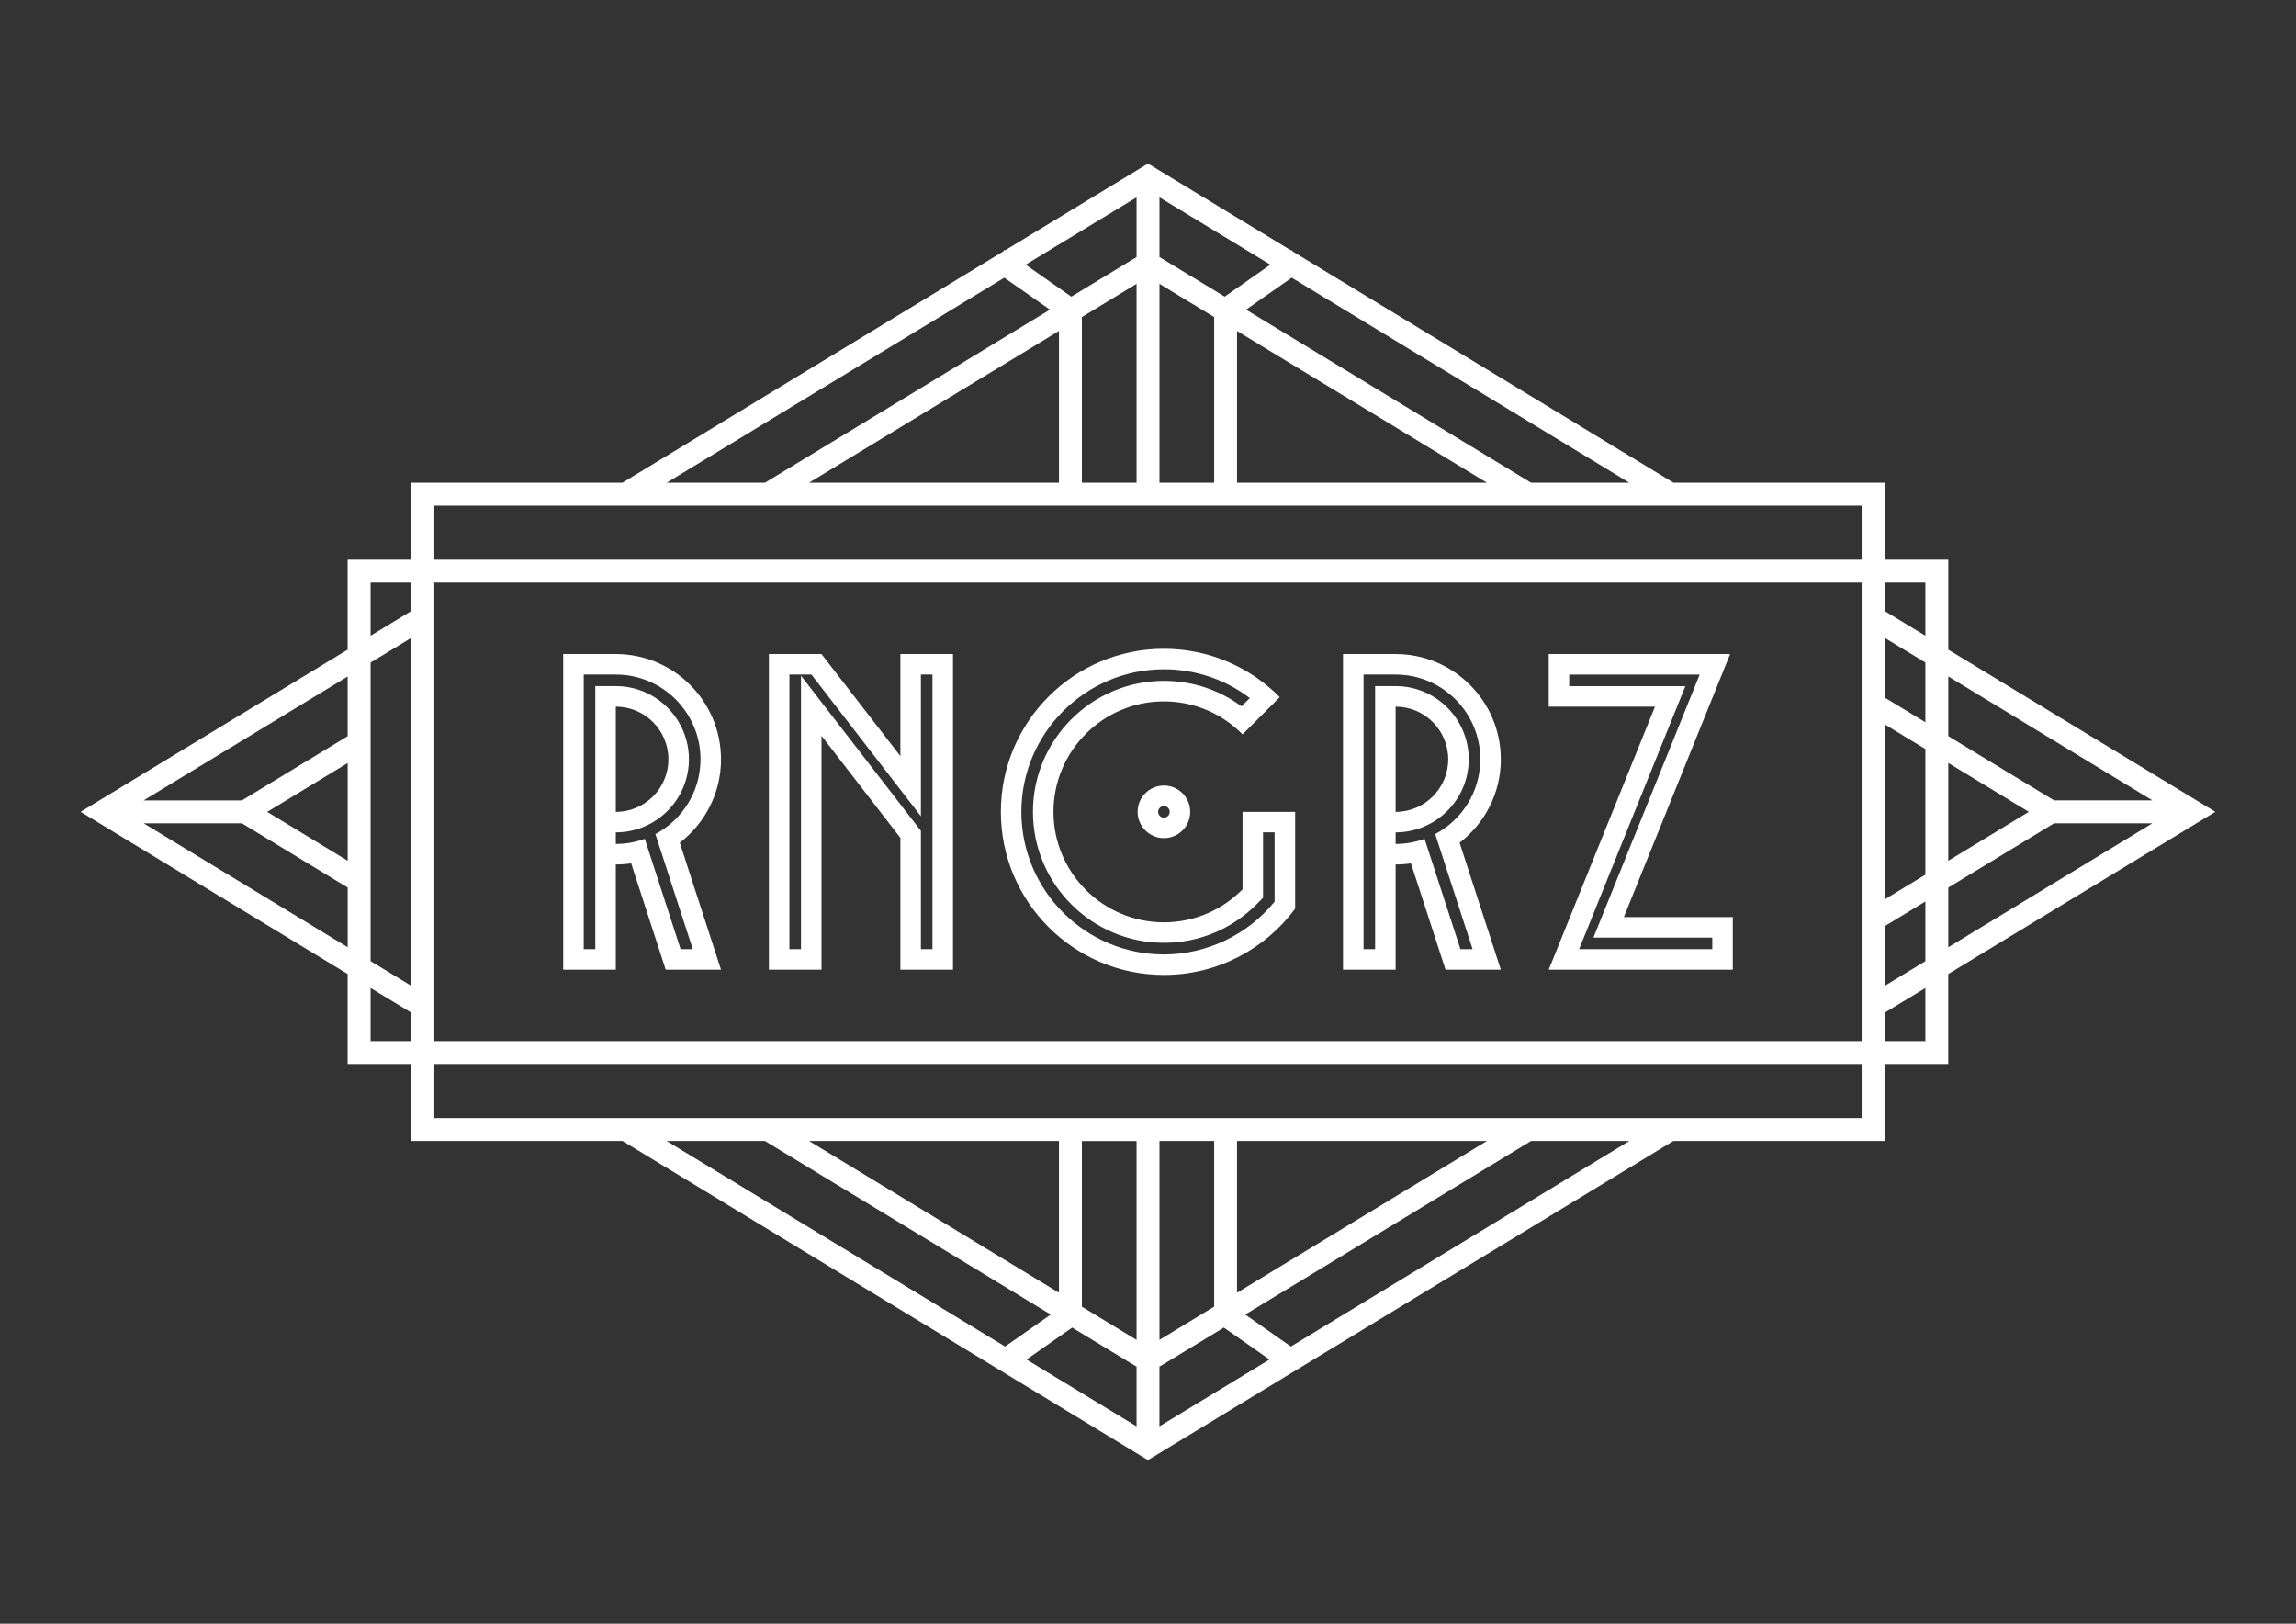 <?xml version="1.0" encoding="UTF-8"?>
<svg xmlns="http://www.w3.org/2000/svg" version="1.1" viewBox="0 0 841.89 595.28">
  <rect x="0" y="0" width="841.89" height="595.28" fill="#333333" stroke="none"/>
  <defs>
    <style>
      .cls-1 {
        fill: #fff;
      }
    </style>
  </defs>
  <!-- Generator: Adobe Illustrator 28.7.0, SVG Export Plug-In . SVG Version: 1.2.0 Build 136)  -->
  <g>
    <g id="Laag_1">
      <g id="Laag_1-2" data-name="Laag_1">
        <g>
          <path class="cls-1" d="M714.39,238.17v-32.97h-23.37v-28.22h-77.39l-139.61-84.79-.49-.57-.21.15-52.38-31.81-52.37,31.8-.27-.19-.42.6-139.63,84.8h-77.41v28.22h-23.37v32.98l-97.91,59.46,97.91,59.46v32.98h23.37v28.22h77.41l192.3,116.78.38.23,192.68-117.01h77.4v-28.22h23.37v-32.97l97.93-59.47-97.93-59.47.01.01ZM789.22,301.84l-74.83,45.44v-21.88l38.79-23.56h36.04ZM714.39,269.88v-21.89l74.83,45.44h-36.04l-38.79-23.55h-0ZM714.39,315.57v-35.86l29.52,17.93-29.52,17.93ZM705.99,362.21v19.47h-14.97v-10.38l14.97-9.09ZM705.99,330.5v21.88l-14.97,9.09v-21.88l14.97-9.09ZM705.99,274.61v46.06l-14.97,9.09v-64.24l14.97,9.09ZM705.99,242.9v21.89l-14.97-9.09v-21.89l14.97,9.09v0ZM705.99,213.6v19.47l-14.97-9.09v-10.38h14.97ZM425.15,491.22v-72.92h20.05v60.74l-20.05,12.18v0ZM597.44,418.3l-124.1,75.36-16.74-11.72,104.8-63.64h36.04ZM453.59,473.94v-55.64h91.63l-91.63,55.64h0ZM465.5,498.42l-40.36,24.51v-21.88l23.62-14.34,16.74,11.72v-.01ZM396.7,479.05v-60.74h20.05v72.92l-20.05-12.18ZM376.39,498.43l16.74-11.72,23.62,14.34v21.88l-40.36-24.51v.01ZM244.45,418.3h36.03l104.8,63.64-16.74,11.72-124.1-75.36h.01ZM296.67,418.3h91.63v55.64l-91.63-55.64ZM682.62,390.08v19.82H159.26v-19.82h523.36ZM682.62,213.6v168.08H159.26v-168.08h523.36v0ZM317.99,132.32l50.26-30.52,16.74,11.72-104.5,63.46h-36.04l73.54-44.66ZM388.3,121.33v55.64h-91.63l91.63-55.64ZM376.09,97.03l40.66-24.69v21.89l-23.92,14.53-16.74-11.72v-.01ZM416.75,104.06v72.92h-20.05v-60.75l20.05-12.18v.01ZM425.15,94.23v-21.89l40.66,24.69-16.74,11.72s-23.92-14.52-23.92-14.52ZM545.22,176.98h-91.63v-55.64l91.63,55.64ZM456.9,113.52l16.74-11.72,123.8,75.18h-36.04l-104.5-63.46h-0ZM425.15,176.98v-72.92l20.05,12.17v60.74h-20.05v.01ZM682.62,185.38v19.82H159.26v-19.82h523.36ZM150.86,371.29v10.39h-14.97v-19.48l14.97,9.09ZM150.86,233.81v127.65l-14.97-9.09v-109.47l14.97-9.09ZM150.86,213.6v10.38l-14.97,9.09v-19.48h14.97v.01ZM52.67,293.44l74.81-45.43v21.88l-38.78,23.55h-36.03ZM127.49,325.39v21.88l-74.82-45.43h36.03l38.78,23.55h.01ZM127.49,279.72v35.85l-29.51-17.92,29.51-17.92v-.01Z"/>
          <g>
            <path class="cls-1" d="M426.78,287.99c-5.33,0-9.64,4.32-9.64,9.64s4.32,9.64,9.64,9.64,9.64-4.32,9.64-9.64-4.32-9.64-9.64-9.64ZM426.78,299.76c-1.17,0-2.12-.95-2.12-2.12s.95-2.12,2.12-2.12,2.12.95,2.12,2.12-.95,2.12-2.12,2.12Z"/>
            <path class="cls-1" d="M467.28,297.64h-11.67v28.41c-7.35,7.46-17.56,12.09-28.83,12.09-22.33,0-40.5-18.17-40.5-40.5s18.17-40.5,40.5-40.5c11.27,0,21.48,4.63,28.83,12.09l13.65-13.65c-10.84-10.94-25.87-17.73-42.48-17.73-33.02,0-59.79,26.77-59.79,59.79s26.77,59.79,59.79,59.79c19.73,0,37.23-9.57,48.12-24.31v-35.48h-7.62 0ZM467.38,330.55c-9.89,12.16-24.89,19.36-40.6,19.36-28.82,0-52.27-23.45-52.27-52.27s23.45-52.27,52.27-52.27c11.53,0,22.48,3.7,31.5,10.55l-3.04,3.04c-8.2-6.07-18.07-9.35-28.46-9.35-26.48,0-48.02,21.54-48.02,48.02s21.54,48.02,48.02,48.02c12.94,0,25.08-5.09,34.19-14.33l2.16-2.2v-23.97h4.24v25.39l.01.01Z"/>
            <path class="cls-1" d="M330.15,239.78v37.43l-28.93-37.43h-19.29v115.72h19.29v-85.76l28.93,37.43v48.33h19.29v-115.72h-19.29ZM341.91,347.97h-4.24v-43.37l-43.97-56.89v100.26h-4.24v-100.67h8.07l40.14,51.94v-51.94h4.24v100.67l-0.0 0Z"/>
            <path class="cls-1" d="M595.43,336.21l38.96-96.43h-66.51v19.29h38.96l-38.96,96.43h67.5v-19.29h-39.95ZM627.85,347.98h-48.83l38.96-96.43h-42.59v-4.24h47.84l-38.96,96.43h43.58v4.24Z"/>
            <path class="cls-1" d="M264.37,278.35c0-21.27-17.3-38.57-38.57-38.57h-19.29v115.72h19.29v-38.57c1.91,0,3.79-.14,5.63-.41l12.67,38.99h20.28l-15.12-46.55c9.19-7.06,15.12-18.14,15.12-30.6l-.01-.01ZM225.8,297.64v-38.57c10.63,0,19.29,8.65,19.29,19.29s-8.65,19.29-19.29,19.29l0-.01ZM254.02,347.97h-4.46l-13.14-40.44c-3.31,1.21-6.89,1.87-10.62,1.87h0v-4.24h0c14.78,0,26.81-12.03,26.81-26.81s-12.03-26.81-26.81-26.81h-7.52v57.86h0v38.57h-4.24v-100.67h11.77c17.12,0,31.05,13.93,31.05,31.05,0,11.88-6.71,22.22-16.54,27.44l13.71,42.19-.01-.01Z"/>
            <path class="cls-1" d="M550.31,278.35c0-21.27-17.3-38.57-38.57-38.57h-19.29v115.72h19.29v-38.57c1.91,0,3.79-.14,5.63-.41l12.67,38.99h20.28l-15.12-46.55c9.19-7.06,15.12-18.14,15.12-30.6l-.01-.01ZM539.96,347.97h-4.46l-13.14-40.44c-3.31,1.21-6.89,1.87-10.62,1.87h0v-4.24h0c14.78,0,26.81-12.03,26.81-26.81s-12.03-26.81-26.81-26.81h-7.52v57.86h0v38.57h-4.24v-100.67h11.77c17.12,0,31.05,13.93,31.05,31.05,0,11.88-6.71,22.22-16.54,27.44l13.71,42.19-.01-.01ZM511.74,297.64v-38.57c10.63,0,19.29,8.65,19.29,19.29s-8.65,19.29-19.29,19.29l0-.01Z"/>
          </g>
        </g>
      </g>
    </g>
  </g>
</svg>